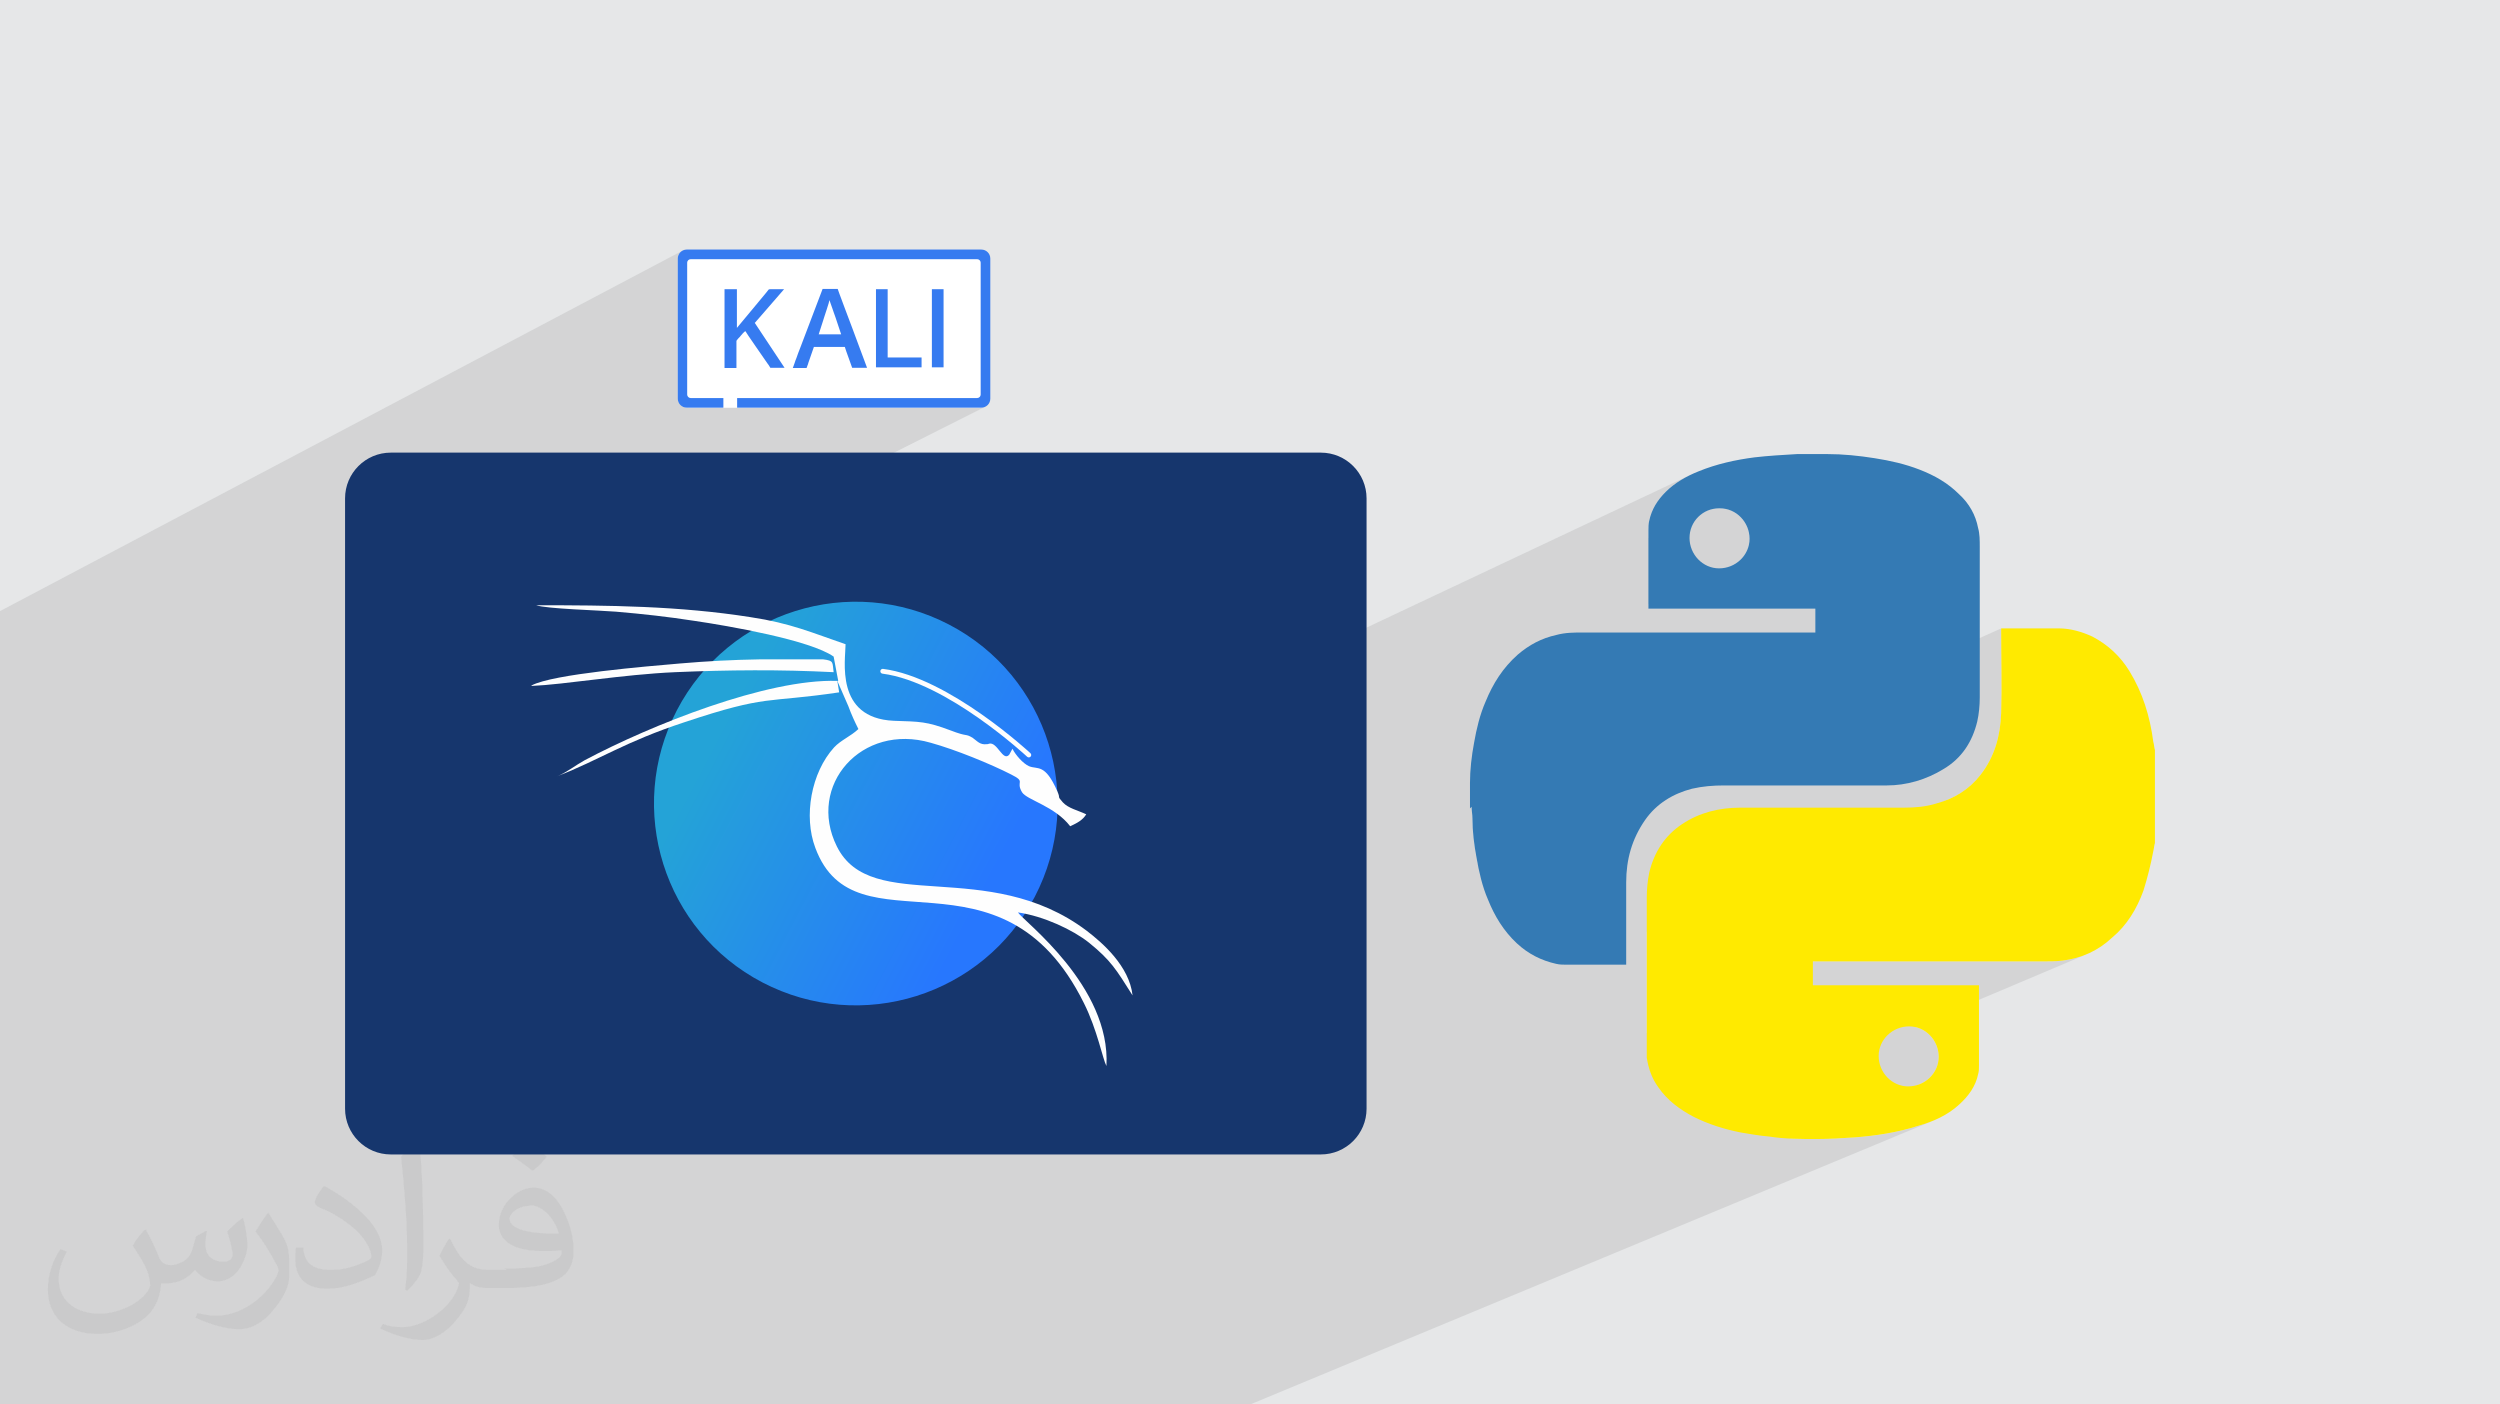 <?xml version="1.0" encoding="UTF-8"?>
<!DOCTYPE svg PUBLIC "-//W3C//DTD SVG 1.1//EN" "http://www.w3.org/Graphics/SVG/1.1/DTD/svg11.dtd">
<!-- Creator: CorelDRAW -->
<svg xmlns="http://www.w3.org/2000/svg" xml:space="preserve" width="94.217mm" height="52.913mm" version="1.1" style="shape-rendering:geometricPrecision; text-rendering:geometricPrecision; image-rendering:optimizeQuality; fill-rule:evenodd; clip-rule:evenodd"
viewBox="0 0 9421.7 5291.3"
 xmlns:xlink="http://www.w3.org/1999/xlink"
 xmlns:xodm="http://www.corel.com/coreldraw/odm/2003">
 <defs>
  <style type="text/css">
   <![CDATA[
    .fil7 {fill:#16366D}
    .fil6 {fill:#367BF0}
    .fil0 {fill:#E6E7E8}
    .fil9 {fill:#FEFEFE}
    .fil5 {fill:white}
    .fil3 {fill:#347AB4;fill-rule:nonzero}
    .fil10 {fill:#FEFEFE;fill-rule:nonzero}
    .fil4 {fill:#FFEA00;fill-rule:nonzero}
    .fil2 {fill:#373435;fill-opacity:0.031}
    .fil1 {fill:#373435;fill-opacity:0.102}
    .fil8 {fill:url(#id0)}
   ]]>
  </style>
  <linearGradient id="id0" gradientUnits="userSpaceOnUse" x1="2707.3" y1="2757.9" x2="3742.41" y2="3297.48">
   <stop offset="0" style="stop-opacity:1; stop-color:#24A3D7"/>
   <stop offset="1" style="stop-opacity:1; stop-color:#2777FE"/>
  </linearGradient>
 </defs>
 <g id="Layer_x0020_1">
  <polygon class="fil0" points="-0,0 9421.7,0 9421.7,5291.3 -0,5291.3 "/>
  <polygon class="fil1" points="455.86,5291.3 423.87,5291.3 405.58,5291.3 283.98,5291.3 122.86,5291.3 -0,5291.3 -0,5227.9 -0,5169.19 -0,5161.06 -0,5154.59 -0,5120.98 -0,5107.61 -0,5093.62 -0,5036.89 -0,4948.55 -0,4947.28 -0,4947.26 -0,4937.08 -0,4916.73 -0,4911.32 -0,4880.01 -0,4810.56 -0,4793.03 -0,4791.49 -0,3401.07 -0,3397.42 -0,2961.8 -0,2961.77 -0,2936.77 -0,2936.74 -0,2869.74 -0,2821.51 -0,2557.45 -0,2477.8 -0,2477.79 -0,2456.23 -0,2322.14 -0,2307.11 -0,2306.68 -0,2303.05 2574.76,943.25 2569.03,946.42 2564.07,950.58 2561.02,954.35 2587.17,940.54 2588.03,940.54 2560.38,955.14 2560.01,955.6 2556.95,961.31 2555.03,967.57 2554.36,974.22 2554.36,1502.64 2555.06,1509.54 2557.07,1515.92 2560.23,1521.65 2564.4,1526.61 2569.41,1530.68 2575.12,1533.74 2581.38,1535.66 2588.03,1536.33 2726.14,1536.33 2726.2,1536.3 2778.02,1536.3 2778.02,1536.33 3698.47,1536.33 3705.37,1535.63 3711.74,1533.61 1300.43,2746.79 1300.44,4178.39 1300.52,4179.94 6375.58,1787.45 6367.17,1791.47 6358.87,1795.66 6350.69,1800.01 6342.63,1804.54 6334.72,1809.24 6326.94,1814.13 6319.33,1819.2 6311.87,1824.46 6304.59,1829.92 6297.5,1835.57 6290.59,1841.43 6283.89,1847.5 6277.39,1853.78 6266.22,1865.56 6255.95,1877.71 6246.62,1890.29 6238.28,1903.38 6230.95,1917.04 6224.67,1931.36 6219.48,1946.41 6215.42,1962.25 6214.39,1966.9 6213.62,1971.54 6213.07,1976.19 6212.7,1980.84 6212.47,1985.49 6212.36,1990.14 6212.32,1994.79 6212.31,1999.44 6212.31,1999.58 6212.31,1999.97 6212.31,2000.58 6212.31,2001.36 6212.31,2002.3 6212.31,2003.34 6212.31,2004.46 6212.31,2005.62 6212.31,2023.05 6212.31,2028.85 6435.25,1924.48 6445.52,1920.74 6456.24,1918.01 6467.36,1916.33 6478.83,1915.76 6478.83,1915.79 6481.93,1915.79 6493.4,1916.4 6504.52,1918.18 6515.24,1921.06 6525.5,1924.99 6535.26,1929.9 6544.46,1935.73 6553.04,1942.41 6560.94,1949.88 6568.12,1958.08 6574.52,1966.94 6580.09,1976.4 6584.76,1986.39 6588.5,1996.86 6591.23,2007.73 6592.91,2018.95 6593.48,2030.45 6592.87,2041.92 6591.09,2053.04 6588.21,2063.76 6584.28,2074.02 6579.37,2083.78 6573.54,2092.98 6566.86,2101.56 6559.39,2109.46 6551.19,2116.64 6542.33,2123.04 6532.88,2128.61 6522.88,2133.28 6212.31,2277.13 6212.31,2284.51 6212.31,2285.67 6212.31,2286.84 6212.31,2288 6212.31,2289.15 6212.31,2290.31 6212.31,2291.47 6212.31,2292.64 6212.31,2293.8 6232.06,2293.8 6251.79,2293.8 6271.5,2293.8 6291.2,2293.8 6310.89,2293.8 6330.56,2293.8 6350.22,2293.8 6369.87,2293.8 6389.52,2293.8 6409.15,2293.8 6428.78,2293.8 6448.4,2293.8 6468.02,2293.8 6487.63,2293.8 6507.24,2293.8 6526.85,2293.8 6546.46,2293.8 6566.07,2293.8 6585.68,2293.8 6605.3,2293.8 6624.92,2293.8 6644.55,2293.8 6664.18,2293.8 6683.83,2293.8 6703.48,2293.8 6723.14,2293.8 6742.81,2293.8 6762.5,2293.8 6782.2,2293.8 6801.91,2293.8 6821.64,2293.8 6841.39,2293.8 6841.39,2305.29 6841.39,2316.56 6841.39,2327.68 6841.39,2338.74 6841.39,2349.79 6841.39,2360.92 6841.39,2372.19 6841.39,2383.68 5539.89,2976.31 5539.89,2981.46 5539.89,2992.41 5539.89,3003.44 5539.89,3014.47 5539.89,3025.42 5539.89,3036.23 5539.89,3043.38 5545.98,3040.62 5546.11,3046.3 5546.47,3051.75 5546.96,3057.07 5547.54,3062.31 5548.11,3067.55 5548.6,3072.87 5548.96,3078.33 5549.09,3084.01 5549.16,3093.31 5549.37,3102.6 5549.72,3111.9 5550.21,3121.19 5550.81,3130.49 5551.54,3139.78 5552.39,3149.08 5553.36,3158.38 5554.43,3167.67 5555.6,3176.97 5556.88,3186.26 5558.24,3195.56 5559.7,3204.85 5561.25,3214.15 5562.88,3223.44 5564.58,3232.74 5566.37,3242.65 5568.23,3252.63 5568.69,3254.99 7541.79,2368.19 7541.79,2369.36 7541.79,2370.52 7541.79,2371.68 7541.79,2372.85 7541.79,2374.01 7541.79,2375.17 7541.79,2376.34 7541.79,2377.51 7541.82,2396.72 7541.92,2415.99 7542.06,2435.32 7542.23,2454.69 7542.42,2474.1 7542.61,2493.54 7542.79,2512.99 7542.96,2532.45 7543.08,2551.92 7543.16,2571.37 7543.17,2590.81 7543.1,2610.22 7542.94,2629.59 7542.68,2648.92 7542.3,2668.19 7541.79,2687.4 7540.99,2703.56 7539.74,2719.5 7538.01,2735.23 7535.8,2750.73 7533.07,2766.02 7529.82,2781.1 7526.02,2795.95 7521.66,2810.59 7516.72,2825.01 7511.17,2839.21 7505.02,2853.19 7498.22,2866.95 7490.77,2880.5 7482.65,2893.83 7473.84,2906.93 7464.32,2919.82 7456.04,2930.03 7447.47,2939.73 7438.62,2948.95 7429.47,2957.69 7420.02,2965.95 7410.29,2973.76 7400.27,2981.11 7389.96,2988.01 7379.35,2994.48 7368.46,3000.52 7357.27,3006.14 7345.8,3011.35 6206.16,3511.22 6206.16,3523.62 6206.16,3540.94 6206.16,3558.25 6206.16,3575.56 6206.16,3592.85 6206.16,3610.15 6206.16,3627.44 6206.16,3644.73 6206.16,3661.07 8121.23,2826.81 8121.27,2826.81 6206.16,3661.09 6206.16,3662.01 6206.16,3679.3 6206.16,3696.59 6206.16,3713.88 6206.16,3731.17 6206.16,3748.47 6206.16,3765.77 6206.16,3783.08 6206.16,3800.4 6206.16,3817.73 6206.16,3835.06 6206.16,3852.41 6206.16,3869.77 6206.16,3887.15 6206.16,3893.05 6832.15,3623.25 6832.29,3623.25 6832.68,3623.25 6833.29,3623.25 6834.08,3623.25 6835.01,3623.25 6836.06,3623.25 6837.18,3623.25 6838.34,3623.25 6865.36,3623.25 6892.37,3623.25 6919.39,3623.25 6946.41,3623.25 6973.43,3623.25 7000.44,3623.25 7027.46,3623.25 7054.48,3623.25 7081.49,3623.25 7108.51,3623.25 7135.53,3623.25 7162.55,3623.25 7189.56,3623.25 7216.58,3623.25 7243.6,3623.25 7270.62,3623.25 7297.64,3623.25 7324.66,3623.25 7351.67,3623.25 7378.69,3623.25 7405.71,3623.25 7432.73,3623.25 7459.75,3623.25 7486.77,3623.25 7513.78,3623.25 7540.8,3623.25 7567.82,3623.25 7594.84,3623.25 7621.86,3623.25 7648.88,3623.25 7675.9,3623.25 7702.92,3623.25 7711.19,3623.24 7719.71,3623.2 7728.46,3623.09 7737.38,3622.86 7746.45,3622.49 7755.63,3621.94 7764.89,3621.17 7774.18,3620.14 7787.43,3618.18 7800.47,3615.78 7813.28,3612.93 7825.88,3609.63 7838.26,3605.88 7850.43,3601.67 7862.37,3597 7216.21,3870.28 7217.29,3870.45 7228.01,3873.34 7238.27,3877.27 7248.03,3882.18 7257.23,3888.01 7265.81,3894.69 7273.71,3902.16 7280.89,3910.35 7287.29,3919.21 7292.86,3928.67 7297.53,3938.66 7301.27,3949.13 7304,3960 7305.68,3971.22 7306.25,3982.72 7305.64,3994.19 7303.86,4005.31 7300.98,4016.03 7297.05,4026.29 7292.14,4036.05 7286.31,4045.25 7279.63,4053.83 7272.16,4061.73 7263.96,4068.91 7255.1,4075.31 7245.64,4080.88 7235.65,4085.55 6744.98,4290.92 6745.43,4290.95 6756.6,4291.45 6767.81,4291.83 6779.05,4292.12 6790.34,4292.33 6801.68,4292.46 6813.07,4292.55 6824.52,4292.59 6836.04,4292.61 6847.62,4292.61 6856.37,4292.57 6865.18,4292.47 6874.05,4292.31 6882.96,4292.08 6891.91,4291.8 6900.89,4291.47 6909.89,4291.1 6918.9,4290.68 6927.9,4290.23 6936.9,4289.75 6945.88,4289.24 6954.83,4288.7 6963.74,4288.15 6972.61,4287.59 6981.42,4287.01 6990.17,4286.43 7005.28,4285.19 7020.38,4283.8 7035.48,4282.24 7050.56,4280.52 7065.62,4278.61 7080.66,4276.51 7095.67,4274.21 7110.65,4271.7 7125.6,4268.98 7140.5,4266.03 7155.36,4262.84 7170.16,4259.4 7184.92,4255.72 7199.61,4251.77 7214.24,4247.54 7228.8,4243.04 7239.26,4240.02 7249.7,4236.78 7260.1,4233.3 7270.45,4229.57 7280.72,4225.59 4715.56,5291.3 4706.13,5291.3 4578.28,5291.3 4456.58,5291.3 4354.94,5291.3 4333.08,5291.3 4333.01,5291.3 4264.13,5291.3 4190.51,5291.3 4125.74,5291.3 3856.27,5291.3 3831.29,5291.3 3825.35,5291.3 3825.2,5291.3 3809.35,5291.3 3766.31,5291.3 3450.54,5291.3 3164.16,5291.3 3062.67,5291.3 2967.68,5291.3 2961.96,5291.3 2837.07,5291.3 2802.92,5291.3 2463.94,5291.3 2463.91,5291.3 2338.16,5291.3 2332.45,5291.3 2147.78,5291.3 2131.96,5291.3 2088.19,5291.3 2067.08,5291.3 1907.09,5291.3 1884.1,5291.3 1832.33,5291.3 1788.81,5291.3 1694.41,5291.3 1667.15,5291.3 1433.89,5291.3 1422.77,5291.3 1350.08,5291.3 1282.27,5291.3 1198.72,5291.3 1187.54,5291.3 1056.14,5291.3 1038.01,5291.3 989.34,5291.3 677.39,5291.3 595.22,5291.3 588.41,5291.3 "/>
  <path class="fil2" d="M551.23 4638.47c17.78,27.94 27.94,53.34 40.64,81.28 7.62,17.78 12.7,48.26 53.34,48.26 12.7,0 27.94,-5.08 43.18,-12.7 17.78,-10.16 27.94,-22.86 35.56,-43.18l15.24 -53.34 38.1 -20.32 2.54 2.54c-5.08,20.32 -5.08,38.1 -5.08,53.34 0,45.72 38.1,60.96 68.58,60.96 17.78,0 33.02,-10.16 33.02,-25.4 0,-20.32 -10.16,-58.42 -20.32,-88.9 17.78,-17.78 35.56,-35.56 58.42,-50.8l2.54 2.54c10.16,38.1 15.24,76.2 15.24,101.6 0,22.86 -10.16,53.34 -20.32,71.12 -17.78,35.56 -50.8,63.5 -91.44,63.5 -30.48,0 -63.5,-15.24 -86.36,-43.18l0 0c-22.86,27.94 -55.88,50.8 -109.22,50.8l-17.78 0c-2.54,35.56 -10.16,60.96 -22.86,83.82 -33.02,63.5 -127,106.68 -215.93,106.68 -124.46,0 -187.99,-71.12 -187.99,-167.64 0,-58.42 20.32,-114.3 48.26,-152.4l22.86 10.16c-17.78,35.56 -30.48,68.58 -30.48,101.6 0,88.9 71.12,132.08 154.94,132.08 78.74,0 175.29,-50.8 190.53,-106.68 -5.08,-63.5 -30.48,-91.44 -66.04,-149.86 10.16,-20.32 25.4,-38.1 43.18,-58.42l2.54 0 0 0 5.08 -2.54 0 0 0 0 0 0 0 0 0 0 0 0 0 0 0 0 0 0 0.03 5.05 0 0.03zm1432.69 -337.84c25.4,15.24 53.34,35.56 76.2,58.42 -15.24,20.32 -30.48,38.1 -53.34,53.34 -25.4,-20.32 -50.8,-38.1 -76.2,-55.88 17.78,-20.32 35.56,-38.1 50.8,-55.88l0 0 0 0 0 0 0 0 0 0 0 0 0 0 0 0 0 0 2.54 0zm12.7 243.86c-43.18,0 -76.2,27.94 -76.2,48.26 0,43.18 86.36,58.42 185.45,55.88 -12.7,-50.8 -58.42,-106.68 -109.22,-106.68l0 0 0 0 0 0 0 0 0 0 0 0 0 0 0 0 0 0 0 0 0 2.54 -0.03 0zm-96.52 236.25c55.88,0 104.14,-2.54 139.7,-10.16 40.64,-10.16 76.2,-30.48 76.2,-45.72 0,-5.08 0,-7.62 0,-12.7 -22.86,2.54 -48.26,2.54 -71.12,2.54 -76.2,0 -132.08,-17.78 -154.94,-58.42 -5.08,-10.16 -10.16,-22.86 -10.16,-38.1 0,-40.64 17.78,-78.74 48.26,-106.68 25.4,-22.86 53.34,-35.56 83.82,-35.56 53.34,0 93.98,43.18 121.92,109.22 15.24,35.56 27.94,78.74 27.94,129.54 0,35.56 -10.16,63.5 -30.48,86.36 -40.64,38.1 -114.3,53.34 -228.63,53.34l-50.8 0 0 0 -12.7 0c-27.94,0 -48.26,-5.08 -66.04,-17.78l-2.54 0c0,5.08 0,12.7 0,20.32 0,25.4 -7.62,58.42 -25.4,83.82 -50.8,76.2 -106.68,109.22 -152.4,109.22 -48.26,0 -106.68,-17.78 -160.02,-43.18l10.16 -17.78c17.78,7.62 40.64,12.7 73.66,12.7 86.36,0 198.15,-83.82 213.39,-165.1 -2.54,-5.08 -10.16,-15.24 -17.78,-22.86 -25.4,-30.48 -40.64,-55.88 -55.88,-81.28 12.7,-25.4 22.86,-45.72 35.56,-63.5l5.08 0c35.56,76.2 71.12,116.84 144.78,116.84l12.7 0 0 0 53.34 0 0 -2.54 0 0 0 0 0 0 -7.62 -2.54zm-373.41 78.74c5.08,-33.02 7.62,-73.66 7.62,-109.22l0 -53.34c0,-99.06 -12.7,-243.87 -22.86,-337.85 17.78,-20.32 43.18,-43.18 63.5,-58.42l5.08 2.54c12.7,119.38 15.24,256.57 15.24,383.57 0,33.02 0,66.04 -5.08,88.9 -2.54,30.48 -20.32,53.34 -55.88,88.9l-7.62 -5.08 0 0 0 0 0 0 0 0 0 0 0 0 0 0 0 0 0 0zm-383.59 -157.51c2.54,48.26 25.4,83.82 104.14,83.82 50.8,0 91.44,-12.7 139.7,-35.56 7.62,-5.08 12.7,-10.16 12.7,-12.7 0,-27.94 -22.86,-68.58 -60.96,-104.14 -38.1,-33.02 -83.82,-63.5 -132.08,-81.28 -15.24,-7.62 -20.32,-15.24 -20.32,-20.32 0,-15.24 17.78,-40.64 33.02,-60.96l5.08 0c53.34,27.94 109.22,68.58 152.4,111.76 38.1,40.64 63.5,83.82 63.5,129.54 0,33.02 -10.16,66.04 -27.94,93.98 -58.42,27.94 -119.38,50.8 -177.83,50.8 -73.66,0 -121.92,-33.02 -121.92,-114.3 0,-10.16 0,-22.86 2.54,-40.64l25.4 0 0 0 0 0 0 0 0 0 0 0 0 0 0 0 0 0 0 0 0 0 0 0 2.54 0 0.03 0zm-132.08 -132.08l45.72 73.66c17.78,27.94 33.02,55.88 33.02,104.14l0 60.96c0,48.26 -30.48,99.06 -81.28,152.4 -38.1,35.56 -73.66,48.26 -106.68,48.26 -48.26,0 -101.6,-15.24 -165.1,-43.18l7.62 -17.78c20.32,5.08 43.18,10.16 71.12,10.16 91.44,0 182.91,-66.04 226.09,-147.32 5.08,-10.16 7.62,-17.78 7.62,-22.86 0,-10.16 -5.08,-20.32 -10.16,-27.94 -22.86,-43.18 -48.26,-83.82 -76.2,-119.38 15.24,-22.86 27.94,-45.72 45.72,-68.58l5.08 0 0 0 2.54 0 0 0 0 0 0 0 0 0 0 0 0 0 0 0 0 0 0 0 -5.08 -2.54 -0.03 0z"/>
  <path class="fil2" d="M551.23 4638.47c17.78,27.94 27.94,53.34 40.64,81.28 7.62,17.78 12.7,48.26 53.34,48.26 12.7,0 27.94,-5.08 43.18,-12.7 17.78,-10.16 27.94,-22.86 35.56,-43.18l15.24 -53.34 38.1 -20.32 2.54 2.54c-5.08,20.32 -5.08,38.1 -5.08,53.34 0,45.72 38.1,60.96 68.58,60.96 17.78,0 33.02,-10.16 33.02,-25.4 0,-20.32 -10.16,-58.42 -20.32,-88.9 17.78,-17.78 35.56,-35.56 58.42,-50.8l2.54 2.54c10.16,38.1 15.24,76.2 15.24,101.6 0,22.86 -10.16,53.34 -20.32,71.12 -17.78,35.56 -50.8,63.5 -91.44,63.5 -30.48,0 -63.5,-15.24 -86.36,-43.18l0 0c-22.86,27.94 -55.88,50.8 -109.22,50.8l-17.78 0c-2.54,35.56 -10.16,60.96 -22.86,83.82 -33.02,63.5 -127,106.68 -215.93,106.68 -124.46,0 -187.99,-71.12 -187.99,-167.64 0,-58.42 20.32,-114.3 48.26,-152.4l22.86 10.16c-17.78,35.56 -30.48,68.58 -30.48,101.6 0,88.9 71.12,132.08 154.94,132.08 78.74,0 175.29,-50.8 190.53,-106.68 -5.08,-63.5 -30.48,-91.44 -66.04,-149.86 10.16,-20.32 25.4,-38.1 43.18,-58.42l2.54 0 0 0 5.08 -2.54 0 0 0 0 0 0 0 0 0 0 0 0 0 0 0 0 0 0 0.03 5.05 0 0.03zm1432.69 -337.84c25.4,15.24 53.34,35.56 76.2,58.42 -15.24,20.32 -30.48,38.1 -53.34,53.34 -25.4,-20.32 -50.8,-38.1 -76.2,-55.88 17.78,-20.32 35.56,-38.1 50.8,-55.88l0 0 0 0 0 0 0 0 0 0 0 0 0 0 0 0 0 0 2.54 0zm12.7 243.86c-43.18,0 -76.2,27.94 -76.2,48.26 0,43.18 86.36,58.42 185.45,55.88 -12.7,-50.8 -58.42,-106.68 -109.22,-106.68l0 0 0 0 0 0 0 0 0 0 0 0 0 0 0 0 0 0 0 0 0 2.54 -0.03 0zm-96.52 236.25c55.88,0 104.14,-2.54 139.7,-10.16 40.64,-10.16 76.2,-30.48 76.2,-45.72 0,-5.08 0,-7.62 0,-12.7 -22.86,2.54 -48.26,2.54 -71.12,2.54 -76.2,0 -132.08,-17.78 -154.94,-58.42 -5.08,-10.16 -10.16,-22.86 -10.16,-38.1 0,-40.64 17.78,-78.74 48.26,-106.68 25.4,-22.86 53.34,-35.56 83.82,-35.56 53.34,0 93.98,43.18 121.92,109.22 15.24,35.56 27.94,78.74 27.94,129.54 0,35.56 -10.16,63.5 -30.48,86.36 -40.64,38.1 -114.3,53.34 -228.63,53.34l-50.8 0 0 0 -12.7 0c-27.94,0 -48.26,-5.08 -66.04,-17.78l-2.54 0c0,5.08 0,12.7 0,20.32 0,25.4 -7.62,58.42 -25.4,83.82 -50.8,76.2 -106.68,109.22 -152.4,109.22 -48.26,0 -106.68,-17.78 -160.02,-43.18l10.16 -17.78c17.78,7.62 40.64,12.7 73.66,12.7 86.36,0 198.15,-83.82 213.39,-165.1 -2.54,-5.08 -10.16,-15.24 -17.78,-22.86 -25.4,-30.48 -40.64,-55.88 -55.88,-81.28 12.7,-25.4 22.86,-45.72 35.56,-63.5l5.08 0c35.56,76.2 71.12,116.84 144.78,116.84l12.7 0 0 0 53.34 0 0 -2.54 0 0 0 0 0 0 -7.62 -2.54zm-373.41 78.74c5.08,-33.02 7.62,-73.66 7.62,-109.22l0 -53.34c0,-99.06 -12.7,-243.87 -22.86,-337.85 17.78,-20.32 43.18,-43.18 63.5,-58.42l5.08 2.54c12.7,119.38 15.24,256.57 15.24,383.57 0,33.02 0,66.04 -5.08,88.9 -2.54,30.48 -20.32,53.34 -55.88,88.9l-7.62 -5.08 0 0 0 0 0 0 0 0 0 0 0 0 0 0 0 0 0 0zm-383.59 -157.51c2.54,48.26 25.4,83.82 104.14,83.82 50.8,0 91.44,-12.7 139.7,-35.56 7.62,-5.08 12.7,-10.16 12.7,-12.7 0,-27.94 -22.86,-68.58 -60.96,-104.14 -38.1,-33.02 -83.82,-63.5 -132.08,-81.28 -15.24,-7.62 -20.32,-15.24 -20.32,-20.32 0,-15.24 17.78,-40.64 33.02,-60.96l5.08 0c53.34,27.94 109.22,68.58 152.4,111.76 38.1,40.64 63.5,83.82 63.5,129.54 0,33.02 -10.16,66.04 -27.94,93.98 -58.42,27.94 -119.38,50.8 -177.83,50.8 -73.66,0 -121.92,-33.02 -121.92,-114.3 0,-10.16 0,-22.86 2.54,-40.64l25.4 0 0 0 0 0 0 0 0 0 0 0 0 0 0 0 0 0 0 0 0 0 0 0 2.54 0 0.03 0zm-132.08 -132.08l45.72 73.66c17.78,27.94 33.02,55.88 33.02,104.14l0 60.96c0,48.26 -30.48,99.06 -81.28,152.4 -38.1,35.56 -73.66,48.26 -106.68,48.26 -48.26,0 -101.6,-15.24 -165.1,-43.18l7.62 -17.78c20.32,5.08 43.18,10.16 71.12,10.16 91.44,0 182.91,-66.04 226.09,-147.32 5.08,-10.16 7.62,-17.78 7.62,-22.86 0,-10.16 -5.08,-20.32 -10.16,-27.94 -22.86,-43.18 -48.26,-83.82 -76.2,-119.38 15.24,-22.86 27.94,-45.72 45.72,-68.58l5.08 0 0 0 2.54 0 0 0 0 0 0 0 0 0 0 0 0 0 0 0 0 0 0 0 -5.08 -2.54 -0.03 0z"/>
  <g id="_1965033526448">
   <g>
    <path class="fil3" d="M5539.89 3046.82c0,-27.89 0,-58.87 0,-86.76 0,-3.11 0,-6.19 0,-9.3 0,-49.57 6.18,-102.26 15.49,-151.84 9.32,-52.69 21.69,-105.36 43.4,-154.95 27.89,-68.18 65.08,-127.05 120.86,-176.63 43.38,-37.18 89.87,-61.96 145.63,-74.37 34.08,-9.29 68.19,-9.29 102.26,-9.29 288.21,0 576.4,0 867.68,0 3.11,0 3.11,0 6.18,0 0,-31 0,-58.89 0,-89.88 -210.74,0 -418.34,0 -629.08,0 0,-3.11 0,-6.18 0,-9.29 0,-92.97 0,-185.91 0,-278.89 0,-3.11 0,-6.18 0,-6.18 0,-12.4 0,-24.8 3.11,-37.19 9.3,-43.37 31,-77.47 61.97,-108.47 34.07,-34.07 77.47,-58.87 123.98,-77.47 68.14,-27.89 139.44,-43.4 210.73,-52.69 52.69,-6.18 108.48,-9.29 161.13,-12.39 3.11,0 3.11,0 6.18,0 34.07,0 65.08,0 99.15,0 3.11,0 6.19,0 6.19,0 61.97,0 120.84,6.21 179.73,15.5 58.87,9.29 114.66,21.69 170.43,43.39 55.76,21.69 105.35,49.59 148.73,92.97 37.18,34.08 61.97,77.48 71.25,127.05 6.19,21.69 6.19,46.47 6.19,71.27 0,189.03 0,378.08 0,567.07 0,31.01 -3.11,61.97 -9.29,89.87 -18.58,77.47 -58.87,139.46 -127.05,179.74 -65.08,40.26 -139.45,61.97 -213.85,61.97 -204.49,0 -409.05,0 -613.54,0 -40.29,0 -80.58,3.11 -120.86,12.39 -71.27,18.58 -133.24,55.76 -176.63,117.77 -49.58,71.29 -71.29,148.73 -71.29,235.51 0,102.27 0,201.43 0,303.69 0,3.11 0,6.18 0,6.18 -3.1,0 -6.18,0 -6.18,0 -71.26,0 -145.66,0 -216.92,0 -12.39,0 -27.89,0 -40.28,-3.11 -55.76,-12.38 -105.37,-37.18 -148.73,-77.46 -49.59,-46.47 -83.66,-102.27 -108.48,-164.24 -21.68,-49.57 -34.08,-105.36 -43.4,-158.05 -9.28,-49.58 -15.49,-99.15 -15.49,-148.73 0,-15.5 -3.11,-27.9 -3.11,-43.39l0 0 -6.19 6.18 0.1 0.02zm938.94 -1131.06l0 0c-61.98,0 -111.56,49.58 -111.56,111.58 0,61.97 49.58,114.66 111.56,114.66 61.96,0 114.65,-49.58 114.65,-111.55 0,-61.97 -49.58,-114.66 -111.55,-114.66l0 0 -3.1 0 0 -0.03z"/>
    <path class="fil4" d="M8121.23 2826.82c0,117.77 0,232.43 0,350.2 -3.11,9.28 -3.11,18.57 -6.18,31 -9.29,49.57 -21.69,99.15 -37.18,148.73 -24.8,68.19 -61.97,130.16 -117.78,176.63 -52.68,49.57 -114.65,77.46 -185.91,86.76 -24.8,3.11 -49.58,3.11 -71.26,3.11 -288.21,0 -576.4,0 -864.58,0 -3.11,0 -6.19,0 -6.19,0 0,30.97 0,58.87 0,89.87 207.64,0 418.35,0 625.97,0 0,3.11 0,6.21 0,6.21 0,99.15 0,198.31 0,297.47 0,9.29 0,21.68 -3.11,31 -9.29,46.47 -37.18,83.68 -71.25,114.65 -43.4,40.29 -99.16,65.08 -154.96,80.59 -77.47,24.79 -158.05,37.18 -238.63,43.39 -46.47,3.1 -96.08,6.18 -142.55,6.18 -61.96,0 -120.84,0 -179.74,-9.32 -37.18,-3.11 -71.26,-9.29 -108.46,-15.49 -61.97,-12.4 -120.87,-30.97 -176.64,-58.88 -52.68,-27.89 -99.14,-61.96 -133.22,-111.55 -24.8,-34.07 -37.19,-71.28 -43.4,-111.54 0,-15.51 0,-31 0,-46.47 0,-185.92 0,-368.77 0,-554.71 0,-34.07 3.11,-65.08 9.3,-96.08 18.61,-77.47 58.86,-139.44 123.97,-182.81 65.08,-43.39 139.45,-61.97 220.03,-61.97 204.53,0 409.05,0 616.68,0 40.28,0 80.57,-3.11 120.84,-15.5 68.19,-18.57 123.97,-52.69 167.34,-108.47 52.69,-68.15 74.39,-145.66 77.47,-232.42 3.11,-102.26 0,-207.63 0,-309.89 0,-3.12 0,-6.21 0,-9.32 3.11,0 6.19,0 9.3,0 68.14,0 139.45,0 207.62,0 43.4,0 86.76,12.39 127.05,31 58.87,31 105.36,74.38 139.45,130.16 49.58,80.58 77.47,170.44 89.87,266.5 3.11,9.29 3.11,21.69 6.19,30.96l0 0 -0.04 0 0 0.01zm-929.64 1267.45l0 0c61.97,0 114.66,-49.58 114.66,-111.55 0,-61.97 -49.58,-114.65 -111.55,-114.65 -61.97,0 -114.66,49.57 -114.66,111.57 0,61.97 49.59,114.66 111.55,114.66l0 -0.03z"/>
   </g>
   <g>
    <path class="fil5" d="M2591.51 950.9l1100.91 0c15.73,0 28.48,13.15 28.48,29.35l0 526.72c0,16.21 -12.75,29.33 -28.49,29.33l-1100.91 0c-15.74,0 -28.5,-13.15 -28.5,-29.35l0 -526.71c0,-16.22 12.76,-29.36 28.48,-29.36l0.03 0.02z"/>
    <path class="fil6" d="M2587.19 940.54l1111.28 0c18.13,0 33.67,14.68 33.67,33.68l0 528.42c0,18.12 -14.68,33.69 -33.67,33.69l-920.45 0 0 -36.28 904.9 0c6.91,0 12.95,-6.04 12.95,-12.95l0 -497.35c0,-6.9 -6.04,-12.95 -12.95,-12.95l-1080.19 0c-6.9,0 -12.95,6.04 -12.95,12.95l0 497.35c0,6.9 6.04,12.95 12.95,12.95l123.47 0 0 36.28 -138.17 0c-18.13,0 -33.67,-14.69 -33.67,-33.69l0 -528.42c0,-18.13 14.68,-33.68 33.67,-33.68l-0.86 0 0.02 0z"/>
    <path class="fil6" d="M3125.99 1131.36l11.23 31.95c3.45,11.23 7.77,21.59 11.22,31.96l21.59 64.76 -84.62 0 15.55 -48.37c1.72,-6.04 3.45,-10.36 5.18,-16.39 1.72,-6.05 19.86,-58.74 19.86,-64.77l0 0.86 -0.01 0zm-139.87 255.57l53.54 0c1.72,-2.59 1.72,-6.05 3.46,-9.51 1.73,-4.31 2.59,-6.03 3.45,-10.36l20.72 -59.58 116.59 0c2.59,10.37 25.04,69.95 27.62,78.56l56.13 0 -41.45 -111.37c-4.32,-12.96 -9.5,-24.18 -13.81,-37.14l-27.63 -73.39c-4.32,-12.95 -9.51,-24.19 -13.82,-37.14 -1.73,-5.19 -12.95,-33.68 -13.82,-37.99l-56.98 0 -84.62 222.77c-5.18,12.96 -9.51,24.19 -13.82,37.14 -2.59,6.04 -5.18,12.96 -6.9,18.99l-6.91 19 -1.73 0 -0.02 0.02z"/>
    <path class="fil6" d="M2728.78 1386.93l46.64 0 0 -101.88c0,-1.73 4.32,-6.04 6.91,-9.5 2.59,-3.45 6.03,-5.18 8.63,-9.49 2.59,-3.46 14.68,-17.27 18.12,-18.12 0.86,3.46 75.13,109.64 82.03,120.01 4.32,6.04 8.64,11.23 12.09,18.12l53.54 0 -112.24 -169.24c2.59,-2.59 5.18,-5.18 6.91,-7.77 2.59,-3.46 4.31,-5.18 6.9,-7.77l96.69 -111.4 -50.06 0c-10.36,0 -6.91,0.87 -17.27,12.95l-110.51 132.97 0 -145.92 -46.64 0 0 297.02 -1.73 0 -0.01 0.02z"/>
    <polygon class="fil6" points="3301.27,1384.36 3473.1,1384.36 3473.1,1347.22 3345.31,1347.22 3345.31,1089.9 3301.27,1089.9 "/>
    <polygon class="fil6" points="3511.95,1384.36 3556,1384.36 3556,1089.9 3511.95,1089.9 "/>
    <path class="fil7" d="M1472.79 1705.83l3504.98 0c95.18,0 172.36,77.18 172.36,172.36l0 2300.21c0,95.17 -77.18,172.35 -172.36,172.35l-3504.98 0.01c-95.17,-0.01 -172.35,-77.19 -172.35,-172.37l-0.01 -2300.2c0.01,-95.18 77.19,-172.36 172.37,-172.36l-0.01 0z"/>
    <path class="fil8" d="M3576.93 2353.98c372.42,194.22 516.87,653.56 322.66,1025.97 -194.21,372.41 -653.56,516.87 -1025.97,322.66 -372.41,-194.22 -516.87,-653.56 -322.65,-1025.97 194.21,-372.41 653.55,-516.87 1025.96,-322.66z"/>
    <path class="fil9" d="M3155.57 2566.1l41.47 95.04c12.08,32.84 24.19,58.75 38,86.4 -29.38,27.63 -65.67,41.45 -91.58,69.11 -86.38,95.05 -115.77,259.16 -70.83,378.39 150.31,406.04 699.77,-44.93 1012.47,585.72 50.11,100.21 70.83,210.81 84.68,236.7 17.28,-300.62 -312.73,-545.97 -333.46,-578.81 96.75,13.82 207.32,65.67 267.83,114.03 82.92,67.41 101.91,100.2 164.12,198.71 -12.08,-110.58 -114.03,-198.71 -172.78,-243.61 -373.2,-281.64 -812.08,-57.02 -941.66,-317.93 -114.03,-229.8 93.29,-466.5 354.2,-390.5 93.3,25.92 224.63,79.49 302.38,119.23 58.75,29.37 15.56,24.17 41.47,67.37 18.99,29.38 122.67,51.85 181.4,127.89 25.92,-12.1 46.65,-22.48 60.47,-44.94 -32.84,-15.56 -67.38,-22.47 -88.11,-44.93 -24.18,-27.67 -6.9,-10.38 -20.71,-41.49 -46.66,-107.11 -74.3,-81.19 -107.13,-95.03 -22.46,-10.36 -50.11,-41.46 -62.21,-65.67l-12.1 22.47c-24.18,27.64 -44.94,-50.12 -76.03,-41.47 -3.45,1.75 -5.19,1.75 -8.61,1.75 -25.93,3.46 -36.28,-12.12 -53.56,-24.19 -29.38,-17.27 -15.57,-1.71 -82.93,-27.64 -91.59,-34.54 -115.76,-32.83 -214.27,-36.28 -222.88,-10.36 -181.4,-229.79 -181.4,-288.54 -126.13,-43.2 -207.33,-79.49 -357.66,-101.95 -270.23,-42.63 -536.62,-44.94 -808.62,-44.94 41.46,13.82 238.46,18.99 300.64,24.18 101.95,8.66 195.24,19.02 295.45,34.55 129.58,18.98 437.12,72.58 525.25,134.78l17.27 91.58 -3.48 0 0.03 0.03 0 -0.01z"/>
    <path class="fil9" d="M2003.11 2585.09c124.42,-5.2 343.86,-43.2 540.79,-51.85 203.9,-8.65 393.95,-10.36 597.83,0 -5.2,-38 1.75,-43.2 -39.75,-48.39l-238.44 0c-105.39,1.76 -198.72,6.91 -300.64,15.56 -119.21,10.37 -480.34,39.75 -559.79,82.93l0 1.75 0 0z"/>
    <path class="fil9" d="M3155.57 2566.1c-264.36,-8.63 -701.49,165.87 -952,298.91 -34.55,19 -69.11,46.64 -103.67,60.45 160.69,-62.21 253.98,-129.59 480.35,-203.87 316.18,-105.39 302.36,-70.83 582.26,-112.31l-6.91 -43.21 0 0 -0.03 0.02 0 0.01z"/>
    <path class="fil10" d="M3883.42 2838.64c3.7,3.41 3.94,9.17 0.54,12.87 -3.39,3.7 -9.17,3.93 -12.87,0.54 -0.86,-0.8 -302.98,-282.09 -545.45,-313.26 -4.97,-0.62 -8.5,-5.17 -7.87,-10.14 0.63,-4.97 5.18,-8.5 10.15,-7.87 248.4,31.93 554.62,317.05 555.5,317.86z"/>
   </g>
  </g>
 </g>
</svg>
